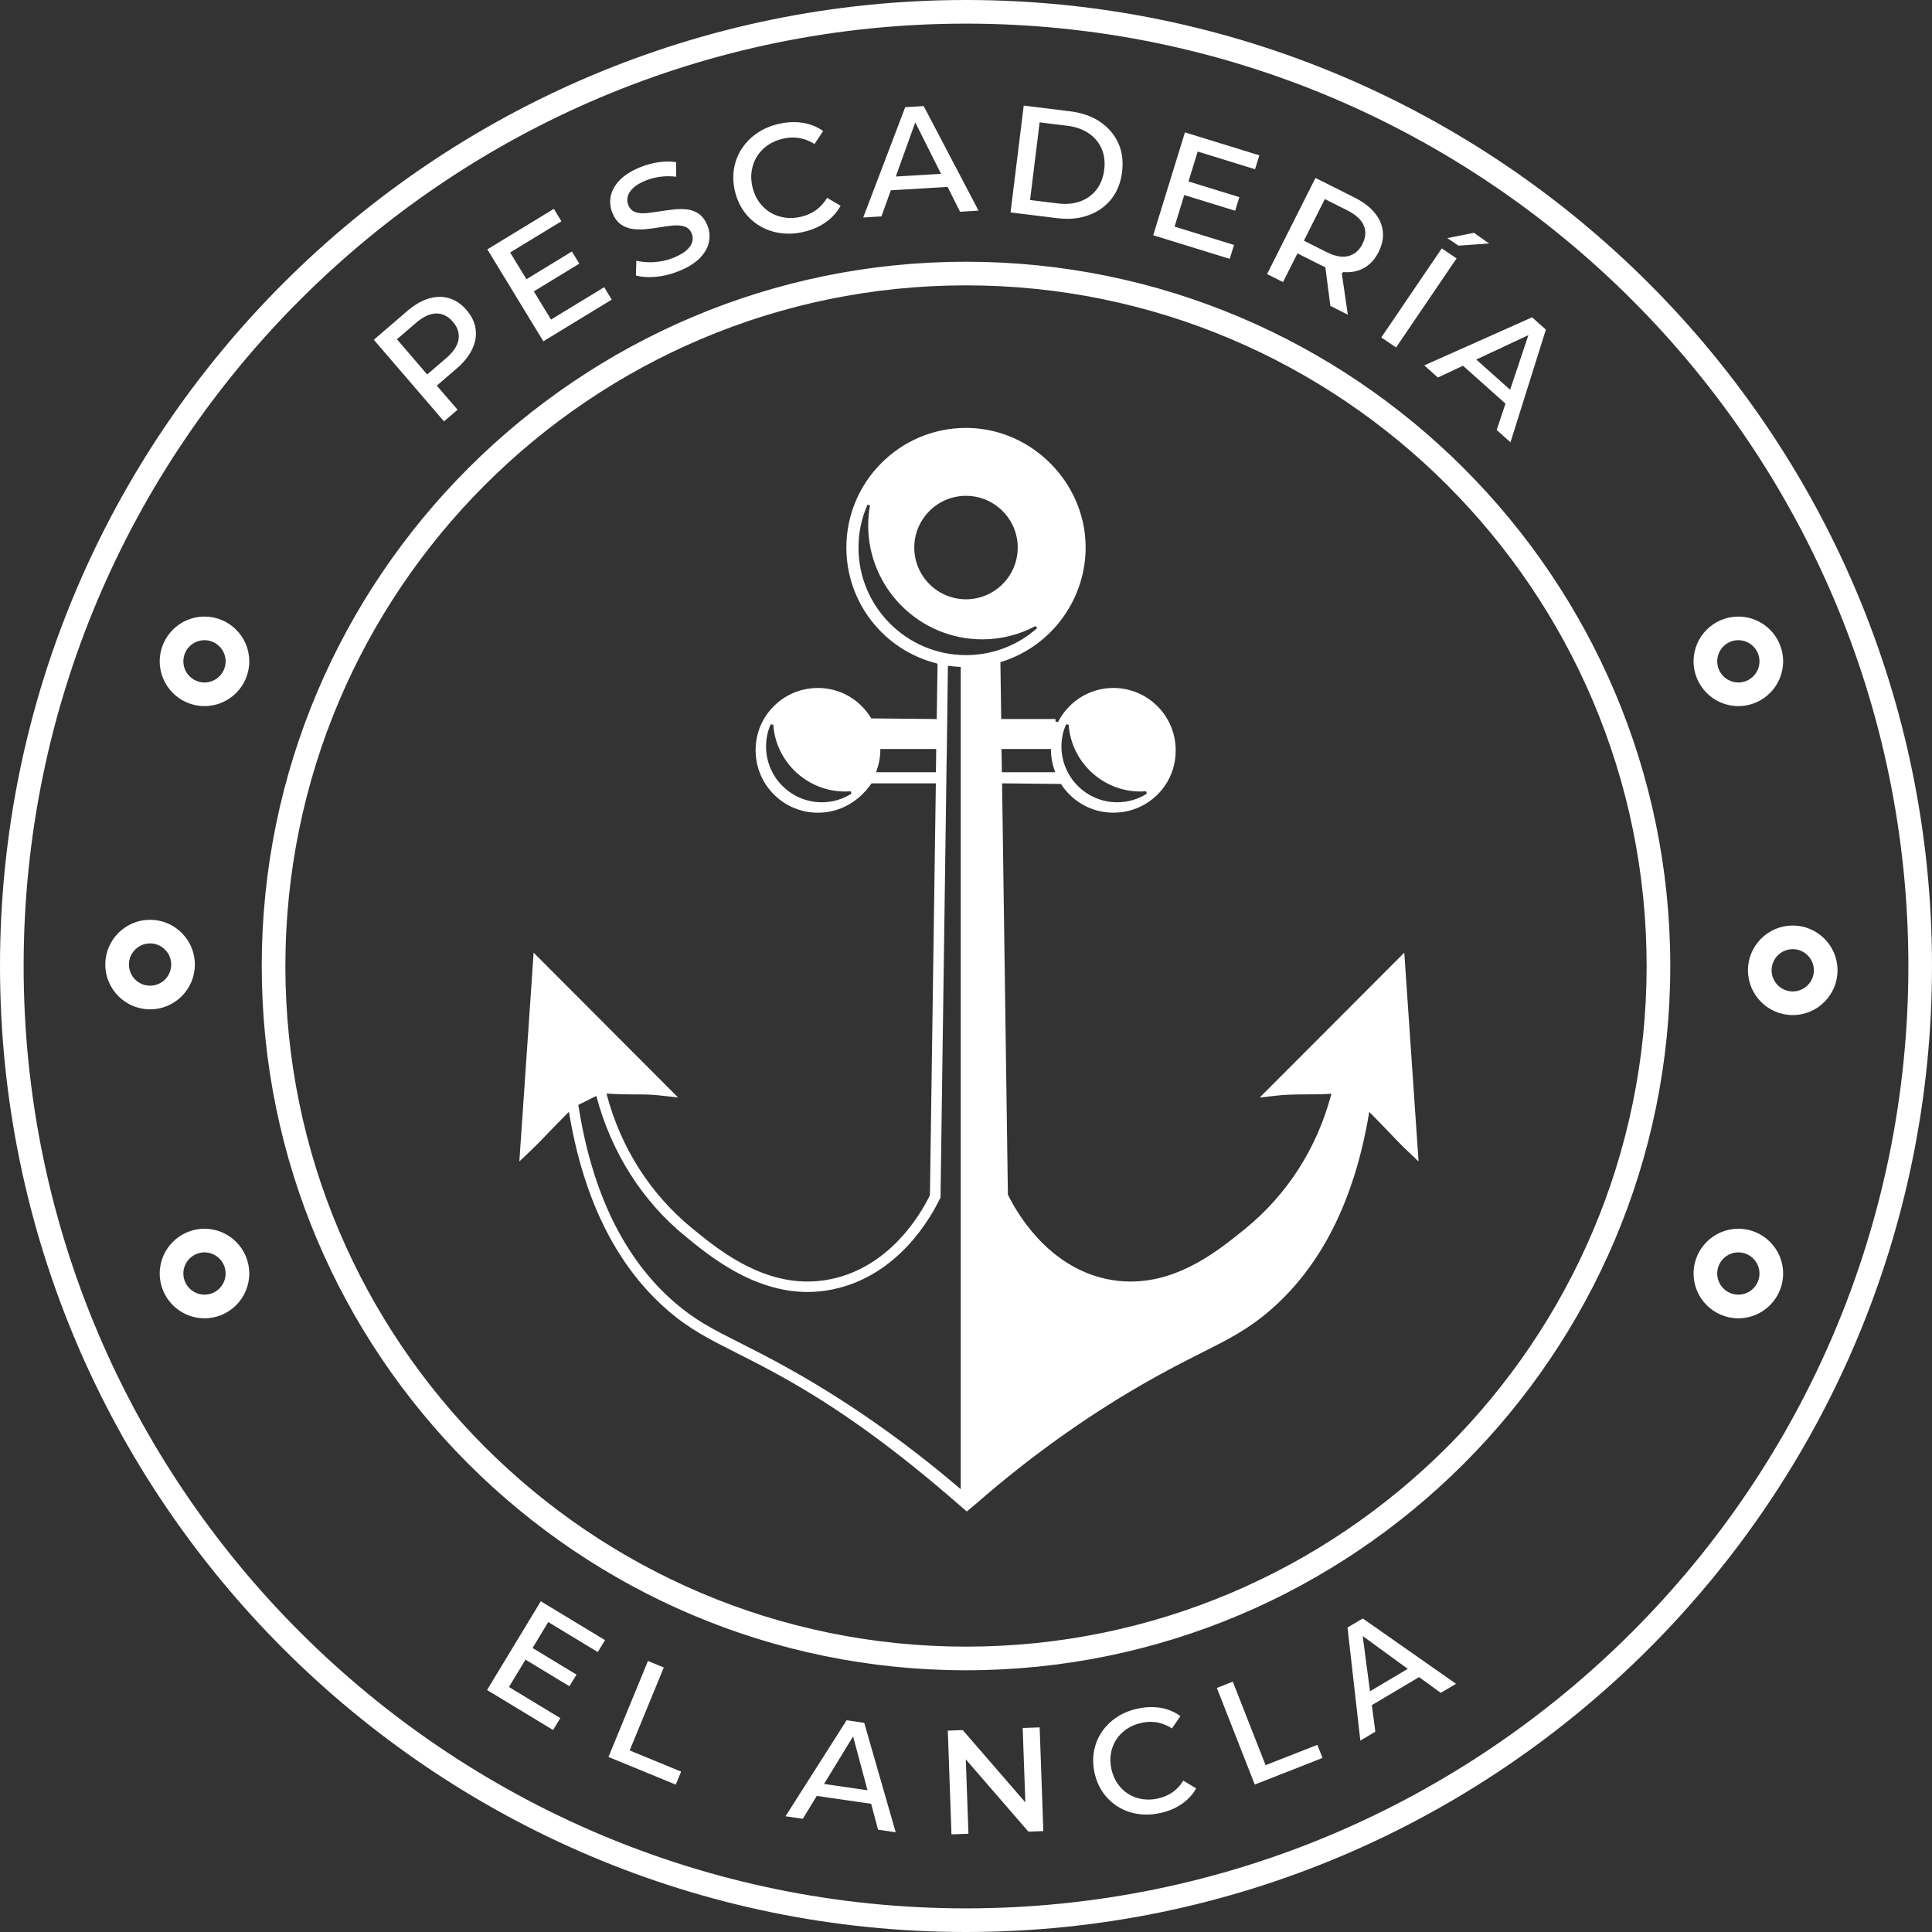 <svg xmlns="http://www.w3.org/2000/svg" id="Capa_1" viewBox="0 0 150 150"><rect x="0" y="0" width="150" height="150" fill="#333333" stroke="none"/><path d="M75,150C33.645,150,0,116.355,0,75S33.645,0,75,0s75,33.645,75,75-33.645,75-75,75ZM75,1.835C34.657,1.835,1.835,34.656,1.835,75s32.821,73.165,73.165,73.165,73.165-32.821,73.165-73.165S115.343,1.835,75,1.835ZM73.587,134.366l1.161-.042,4.859,5.61-.206-5.774,1.318-.047.286,8.053-1.161.042-4.859-5.61.205,5.774-1.317.048-.286-8.054ZM68.173,142.056l-.537-2.01-4.221-.613-1.085,1.776-1.343-.195,4.746-7.455,1.365.199,2.443,8.497-1.367-.199ZM63.98,138.505l3.373.49-1.119-4.181-2.255,3.691ZM89.012,140.884c-.23,0-.457-.017-.679-.052-.557-.088-1.07-.274-1.523-.552-.456-.281-.848-.65-1.164-1.096-.317-.449-.541-.972-.668-1.554-.127-.583-.139-1.153-.037-1.69.102-.538.306-1.036.607-1.479.303-.447.692-.829,1.158-1.138.463-.309,1.006-.531,1.615-.664.368-.081.732-.122,1.08-.122.26,0,.518.023.765.069.544.099,1.042.312,1.482.631l-.659.958c-.342-.225-.708-.378-1.087-.454-.19-.038-.383-.057-.579-.057-.225,0-.457.025-.69.076-.436.096-.823.255-1.15.475-.331.222-.603.497-.812.816-.209.322-.349.681-.417,1.067-.07.389-.058.802.035,1.228.095.43.256.81.478,1.132.225.327.503.594.825.797.323.204.686.339,1.077.404.158.026.321.039.486.039.243,0,.498-.029.756-.085.435-.096.826-.267,1.163-.509.312-.226.579-.521.798-.877l.999.607c-.269.467-.635.865-1.089,1.185-.481.34-1.056.584-1.71.727-.359.079-.718.118-1.062.118ZM47.242,136.409l3.065-7.452,1.23.506-2.649,6.44,3.994,1.643-.416,1.011-5.225-2.149ZM94.478,131.052l1.237-.487,2.545,6.482,4.02-1.577.4,1.017-5.26,2.066-2.943-7.501ZM104.62,126.361l1.185-.704,7.242,5.072-1.187.705-1.682-1.224-3.669,2.176.273,2.062-1.166.693-.996-8.78ZM106.367,131.31l2.931-1.741-3.498-2.547.566,4.288ZM37.814,131.213l4.174-6.892,4.985,3.019-.561.925-3.846-2.328-1.218,2.013,3.412,2.066-.548.905-3.412-2.066-1.285,2.123,3.988,2.415-.56.925-5.126-3.104ZM75,129.68c-30.149,0-54.679-24.53-54.679-54.68s24.529-54.679,54.679-54.679,54.68,24.529,54.68,54.679-24.529,54.68-54.68,54.68ZM75,22.155c-29.138,0-52.843,23.706-52.843,52.845s23.705,52.845,52.843,52.845,52.844-23.705,52.844-52.845-23.705-52.845-52.844-52.845ZM74.557,116.917c-5.001-4.37-9.402-7.557-13.851-10.028-1.448-.803-2.613-1.392-3.641-1.909-2.045-1.033-3.521-1.778-5.211-3.236-3.941-3.4-6.514-8.524-7.649-15.227l-.033-.196-.373.376c-.297.298-.593.596-.887.903-.604.634-1.21,1.267-1.831,1.857l-.759.718,1.109-16.211,11.217,11.247-1.159-.134c-.622-.072-1.2-.106-1.766-.106l-.363.001c-.688,0-1.405-.013-2.133-.059l-.132-.009.027.13c1.105,4.125,3.393,7.692,6.623,10.338,1.886,1.543,5.044,4.126,8.948,4.126.613,0,1.232-.065,1.841-.191,4.49-.945,6.856-4.864,7.665-6.507l.46-31.979h-4.997c-.985,1.445-2.505,2.279-4.154,2.279-1.465,0-2.836-.653-3.761-1.792-.926-1.139-1.279-2.633-.973-4.1.385-1.836,1.883-3.32,3.729-3.692.335-.068.672-.102,1.004-.102,1.703,0,3.25.883,4.138,2.362l5.082.05.065-4.289-.079-.033c-4.122-1.046-7.001-4.744-7.001-8.992,0-5.122,4.168-9.289,9.29-9.289l.263.004c4.882.135,8.931,4.219,9.023,9.103.078,4.12-2.613,7.844-6.545,9.057l-.072.022.063,4.416h4.218v.193l.192.046c.836-1.635,2.482-2.651,4.296-2.651,1.465,0,2.836.653,3.761,1.791s1.279,2.631.973,4.098c-.401,1.919-1.982,3.419-3.935,3.732-.271.043-.537.064-.799.064-1.647,0-3.168-.834-4.067-2.232l-4.571-.047.451,31.925c.637,1.326,3.042,5.584,7.675,6.561.611.128,1.233.194,1.85.194,3.868,0,6.908-2.476,8.92-4.114,3.241-2.647,5.53-6.214,6.636-10.331l.037-.138-.142.01c-.617.041-1.214.041-1.802.041-.002,0-.217.002-.217.002-.763.008-1.485.016-2.238.111l-1.168.131,11.225-11.246,1.109,16.211-.758-.717c-.562-.527-1.109-1.102-1.637-1.658l-.56-.583c-.246-.255-.491-.509-.736-.752l-.139-.14-.033.195c-1.128,6.683-3.709,11.803-7.673,15.218-1.725,1.489-3.262,2.26-5.208,3.238-1.055.533-2.218,1.12-3.643,1.908-4.893,2.717-9.611,6.051-14.021,9.91l-.15.119-.518.436-.504-.434ZM44.903,85.784c1.045,6.797,3.562,11.959,7.483,15.343,1.615,1.394,2.98,2.082,5.047,3.124,1.061.536,2.229,1.127,3.668,1.926,4.579,2.542,9.061,5.673,13.323,9.302l.167.143v-63.841l-.096-.005c-.266-.015-.529-.039-.786-.075l-.103-.014-.012.104-.083,6.461-.03,1.6-.011,1.071-.448,32.067-.041.057c-.658,1.388-3.199,5.99-8.288,7.05-.645.142-1.295.212-1.988.212-4.224,0-7.641-2.803-9.475-4.309-3.384-2.748-5.784-6.574-6.933-10.913l-1.396.697ZM82.776,56.233c-.243.529-.365,1.109-.365,1.724,0,2.389,1.943,4.332,4.331,4.332.814,0,1.609-.231,2.297-.668l-.062-.188c-.151.011-.287.02-.431.02-2.925,0-5.374-2.277-5.576-5.185l-.194-.035ZM59.842,56.233c-.243.529-.365,1.109-.365,1.724,0,2.389,1.943,4.332,4.331,4.332.814,0,1.609-.231,2.297-.668l-.062-.188c-.151.011-.287.02-.431.02-2.925,0-5.374-2.277-5.576-5.185l-.194-.035ZM77.784,59.955h4.14l-.046-.135c-.189-.553-.282-1.064-.282-1.563v-.102l-.101-.004h-3.735l.023,1.805ZM68.349,58.257c0,.502-.093,1.013-.282,1.563l-.047.135h4.644l.023-1.805h-4.339v.106ZM67.353,39.181c-.465,1.049-.701,2.171-.701,3.334,0,4.603,3.745,8.348,8.347,8.348,2.05,0,4.01-.744,5.521-2.095l-.117-.166c-1.253.678-2.686,1.037-4.14,1.037-4.884,0-8.858-3.973-8.858-8.857,0-.503.048-1.022.141-1.542l-.194-.059ZM75,38.496c-2.215,0-4.016,1.802-4.016,4.017s1.802,4.016,4.016,4.016,4.016-1.802,4.016-4.016-1.802-4.017-4.016-4.017ZM134.965,102.353c-1.917,0-3.477-1.56-3.477-3.477s1.56-3.477,3.477-3.477,3.477,1.56,3.477,3.477-1.56,3.477-3.477,3.477ZM134.965,97.235c-.905,0-1.641.737-1.641,1.641s.737,1.641,1.641,1.641,1.641-.737,1.641-1.641-.737-1.641-1.641-1.641ZM15.877,102.353c-1.917,0-3.477-1.56-3.477-3.477s1.56-3.477,3.477-3.477,3.477,1.56,3.477,3.477-1.56,3.477-3.477,3.477ZM15.877,97.235c-.905,0-1.641.737-1.641,1.641s.737,1.641,1.641,1.641,1.641-.737,1.641-1.641-.737-1.641-1.641-1.641ZM139.188,78.811c-1.917,0-3.477-1.56-3.477-3.477s1.56-3.476,3.477-3.476,3.477,1.559,3.477,3.476-1.56,3.477-3.477,3.477ZM139.188,73.692c-.905,0-1.641.737-1.641,1.642,0,.905.737,1.641,1.641,1.641s1.641-.737,1.641-1.641c0-.905-.737-1.642-1.641-1.642ZM11.653,78.365c-1.917,0-3.478-1.56-3.478-3.477s1.561-3.476,3.478-3.476c1.916,0,3.476,1.559,3.476,3.476s-1.56,3.477-3.476,3.477ZM11.653,73.246c-.906,0-1.642.737-1.642,1.642,0,.905.737,1.641,1.642,1.641.905,0,1.64-.737,1.64-1.641,0-.905-.736-1.642-1.64-1.642ZM134.965,54.822c-1.917,0-3.477-1.559-3.477-3.476s1.56-3.476,3.477-3.476,3.477,1.559,3.477,3.476-1.56,3.476-3.477,3.476ZM134.965,49.704c-.905,0-1.641.737-1.641,1.642s.737,1.642,1.641,1.642,1.641-.737,1.641-1.642-.737-1.642-1.641-1.642ZM15.877,54.822c-1.917,0-3.477-1.559-3.477-3.476s1.56-3.476,3.477-3.476,3.477,1.559,3.477,3.476-1.56,3.476-3.477,3.476ZM15.877,49.704c-.905,0-1.641.737-1.641,1.642s.737,1.642,1.641,1.642,1.641-.737,1.641-1.642-.737-1.642-1.641-1.642ZM116.201,33.382l.684-2.045-3.296-2.941-1.952.914-1.056-.942,8.372-3.732,1.069.955-2.748,8.748-1.073-.958ZM114.617,27.915l2.629,2.345,1.418-4.239-4.047,1.894ZM29.022,26.38l2.594-2.231c.561-.482,1.127-.81,1.68-.974.287-.084.57-.127.843-.127.25,0,.498.036.736.107.499.149.952.457,1.347.916.394.458.631.953.704,1.469.072.515-.014,1.039-.257,1.557-.245.525-.653,1.035-1.214,1.516l-1.541,1.326,1.611,1.873-1.052.904-5.45-6.336ZM33.857,24.339c-.483.009-1.004.252-1.553.723l-1.486,1.279,2.349,2.733,1.487-1.28c.548-.472.866-.953.944-1.431.081-.486-.067-.951-.437-1.381-.368-.426-.796-.643-1.271-.643h-.033ZM107.245,26.197l4.695-6.913,1.148.779-4.696,6.913-1.147-.778ZM37.839,19.361l5.163-3.147.587.965-3.981,2.425,1.265,2.074,3.531-2.151.574.944-3.531,2.151,1.335,2.189,4.126-2.513.587.965-5.309,3.235-4.348-7.138ZM103.288,23.751l-.387-3.007s-.273-.119-.348-.157l-1.817-.914-1.122,2.228-1.238-.623,3.757-7.465,3.046,1.531c.991.499,1.66,1.131,1.988,1.878.323.74.277,1.53-.135,2.35-.273.54-.637.947-1.083,1.207-.403.236-.864.356-1.368.356l-.287-.011-.117.107.467,3.2-1.356-.682ZM101.234,18.686l1.75.882c.477.239.913.361,1.296.361.136,0,.269-.015.393-.046.48-.117.852-.432,1.108-.94.26-.515.292-1.003.094-1.452-.194-.442-.62-.831-1.264-1.155l-1.752-.881-1.625,3.231ZM50.377,21.515c-.374,0-.712-.042-1.004-.126l.033-1.145c.317.077.668.116,1.045.116.096,0,.193-.003.293-.007.544-.027,1.074-.145,1.574-.351.424-.175.753-.366.98-.568.234-.209.383-.427.445-.649.063-.226.049-.45-.04-.666-.112-.269-.301-.448-.562-.534-.184-.059-.39-.088-.615-.088-.078,0-.159.004-.243.011-.314.027-.656.072-1.025.135-.364.063-.734.112-1.109.148-.158.015-.314.023-.465.023-.202,0-.398-.013-.589-.041-.324-.046-.626-.166-.897-.356-.268-.188-.488-.486-.653-.888-.169-.409-.214-.835-.135-1.267.078-.43.304-.848.672-1.242.37-.396.917-.745,1.623-1.036.465-.191.958-.324,1.463-.395.235-.032.461-.049.68-.049.221,0,.436.017.64.051l.007,1.131c-.208-.026-.412-.039-.615-.039-.198,0-.393.012-.586.037-.426.055-.821.156-1.175.301-.417.172-.74.365-.961.575-.226.216-.368.439-.423.662-.058.225-.041.453.052.678.112.269.299.449.556.535.174.059.371.088.586.088.085,0,.173-.004.265-.013.312-.031.654-.077,1.028-.137.37-.06.743-.111,1.117-.15.173-.018.343-.028.51-.028.185,0,.365.011.541.035.321.042.619.161.887.351.265.191.481.487.642.88.166.402.21.825.131,1.255-.079.431-.306.85-.677,1.245-.375.398-.925.748-1.631,1.038-.605.249-1.229.403-1.855.457-.177.015-.347.023-.51.023ZM89.534,18.265l2.465-7.988,5.777,1.782-.334,1.079-4.453-1.374-.716,2.322,3.951,1.218-.327,1.056-3.951-1.218-.755,2.451,4.618,1.424-.334,1.079-5.941-1.833ZM112.372,18.487l2.068-.411,1.175.829-2.382.167-.861-.585ZM61.22,18.141c-.214,0-.426-.015-.635-.044-.576-.081-1.111-.266-1.589-.549-.477-.284-.889-.66-1.222-1.118-.335-.459-.576-.998-.717-1.601-.14-.602-.162-1.192-.066-1.752.097-.558.301-1.078.608-1.544.308-.468.705-.87,1.181-1.196.478-.329,1.039-.569,1.666-.715.405-.094.805-.142,1.187-.142.247,0,.489.02.726.059.568.095,1.089.308,1.55.633l-.67,1.009c-.362-.23-.745-.384-1.136-.455-.182-.034-.366-.051-.552-.051-.249,0-.505.03-.761.091-.447.104-.845.275-1.183.509-.336.233-.615.522-.827.857-.211.335-.351.709-.417,1.112-.066.404-.047.831.056,1.271.103.442.276.833.512,1.163.237.333.529.606.865.812.338.206.716.341,1.122.402.149.022.302.033.457.033.267,0,.545-.034.828-.1.45-.105.852-.288,1.196-.545.32-.237.593-.547.815-.921l1.05.617c-.272.49-.645.91-1.111,1.249-.496.36-1.089.623-1.763.78-.397.093-.79.139-1.17.139ZM82.856,16.988c-.253,0-.515-.016-.783-.05l-3.614-.445,1.023-8.296,3.613.446c.903.111,1.682.386,2.318.816.632.429,1.106.981,1.407,1.64.302.659.401,1.417.298,2.251-.101.825-.381,1.533-.834,2.105-.452.569-1.045.99-1.765,1.254-.508.185-1.067.279-1.663.279ZM79.974,15.529l2.164.267c.192.024.377.036.557.036.427,0,.826-.068,1.188-.202.515-.191.938-.501,1.256-.919.318-.416.517-.931.592-1.532.075-.608.007-1.158-.202-1.636-.208-.48-.543-.88-.996-1.191-.451-.308-1.007-.505-1.651-.585l-2.165-.267-.744,6.029ZM70.284,8.32l1.431-.085,4.259,8.12-1.435.086-.967-1.928-4.408.261-.73,2.028-1.413.084,3.261-8.566ZM69.548,13.706l3.516-.208-2.004-3.996-1.512,4.204Z" fill="#fff"></path></svg>